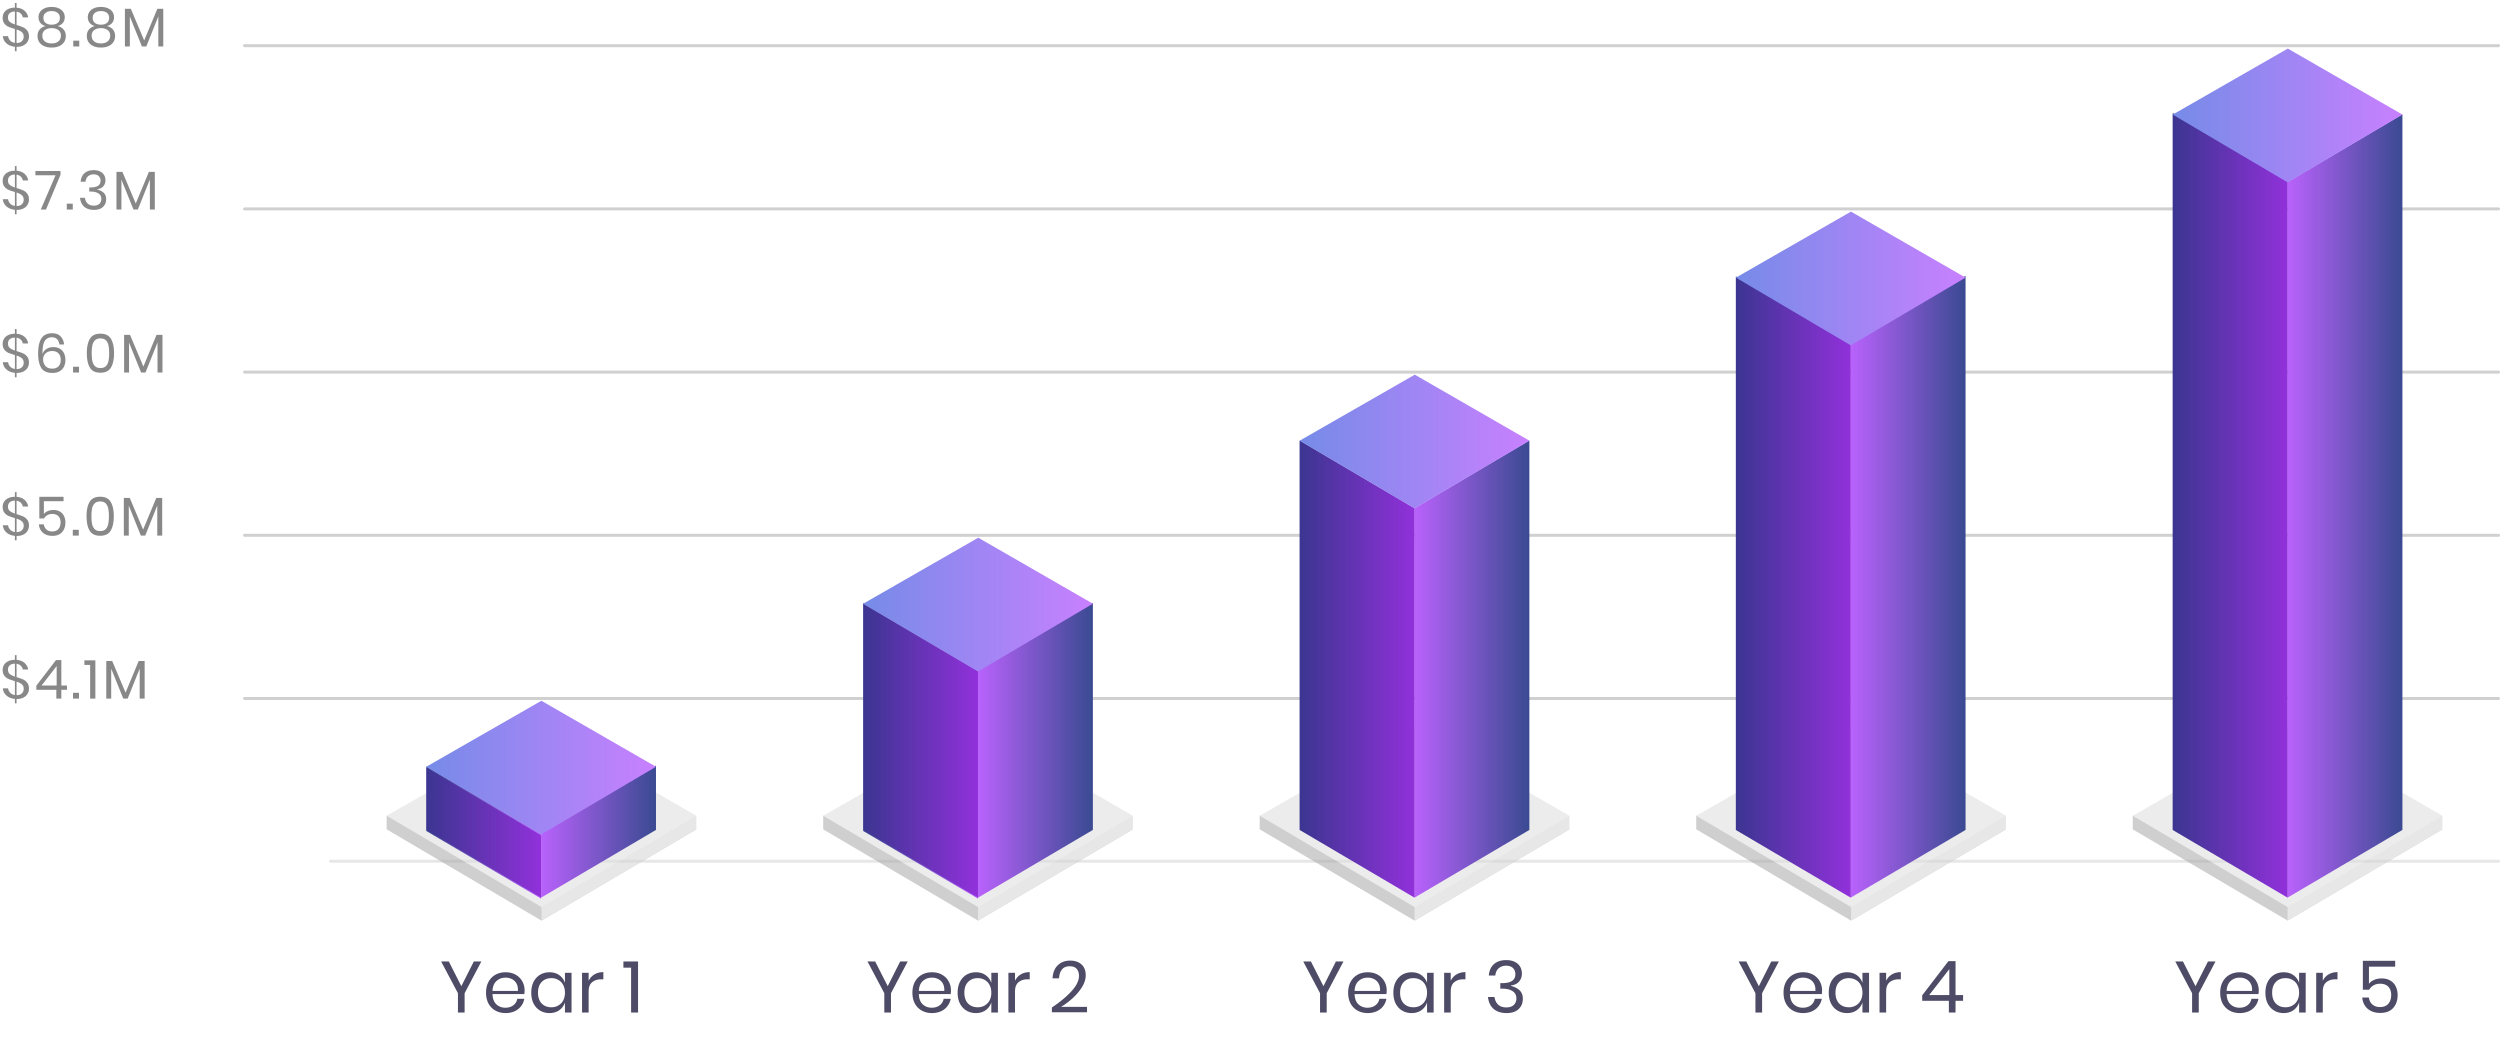 <svg xmlns="http://www.w3.org/2000/svg" width="720" height="300" fill="none"><path stroke="#D0D0D0" stroke-linecap="round" stroke-width=".87" d="M70.435 13.164h649.13m-649.13 47h649.13m-649.13 47h649.13m-649.13 47h649.13m-649.13 47h649.13"/><path stroke="#E7E7E7" stroke-linecap="round" stroke-width=".87" d="M95.218 248.033h624.347"/><path fill="#888" d="M4.774 7.198c.814.25 1.445.475 1.894.674.449.198.84.51 1.174.939.334.417.5.986.5 1.706 0 .522-.13 1.007-.39 1.455-.251.45-.642.814-1.175 1.096-.532.282-1.184.423-1.956.423h-.047v1.252h-.485v-1.284c-.992-.094-1.8-.417-2.426-.97a3.077 3.077 0 0 1-1.05-2.082h1.52c.04.438.229.85.563 1.237.344.375.808.61 1.393.704V8.341c-.804-.24-1.43-.454-1.879-.642a3.136 3.136 0 0 1-1.158-.923C.93 6.358.767 5.8.767 5.1c0-.574.146-1.08.438-1.518.292-.438.705-.778 1.237-1.018.532-.24 1.148-.36 1.847-.36V.86h.485v1.362c.97.073 1.743.37 2.316.892.574.522.913 1.153 1.018 1.894H6.574a2.043 2.043 0 0 0-.564-1.064c-.302-.313-.714-.511-1.236-.595v3.85ZM2.3 5.038c0 .533.167.945.5 1.237.345.292.84.548 1.488.767V3.317c-.606 0-1.09.151-1.456.454-.355.292-.532.714-.532 1.267Zm2.49 7.342c.647 0 1.147-.172 1.502-.516.355-.345.532-.783.532-1.315 0-.553-.177-.98-.532-1.283-.355-.303-.86-.559-1.518-.767v3.881h.016Zm6.3-7.434c0-.543.147-1.039.44-1.487.291-.45.724-.804 1.298-1.065.574-.26 1.258-.391 2.05-.391.794 0 1.472.13 2.035.391.574.261 1.008.616 1.3 1.065.292.448.438.944.438 1.487 0 .615-.167 1.147-.501 1.596-.334.449-.84.767-1.518.955.73.198 1.299.542 1.706 1.033.407.49.61 1.096.61 1.816 0 1.043-.37 1.862-1.111 2.457-.74.595-1.727.892-2.958.892-1.232 0-2.218-.297-2.958-.892-.741-.595-1.112-1.414-1.112-2.457 0-.72.198-1.326.595-1.816.407-.49.976-.835 1.706-1.033-.678-.188-1.184-.506-1.518-.955-.334-.449-.501-.98-.501-1.596Zm1.41.203c0 .626.213 1.111.641 1.456.428.334 1.007.5 1.738.5.73 0 1.304-.166 1.722-.5.427-.345.641-.83.641-1.456s-.214-1.106-.642-1.44c-.427-.344-1.001-.516-1.721-.516-.72 0-1.3.172-1.738.516-.428.334-.641.814-.641 1.44Zm-.298 5.118c0 .71.24 1.263.72 1.66.48.386 1.132.579 1.957.579.814 0 1.46-.199 1.94-.595.48-.397.72-.945.72-1.644 0-.71-.25-1.247-.75-1.612-.502-.365-1.138-.548-1.91-.548-.783 0-1.425.183-1.925.548-.501.365-.752.903-.752 1.612Zm10.621 1.44v1.675h-1.722v-1.675h1.722Zm2.465-6.761c0-.543.146-1.039.438-1.487.292-.45.725-.804 1.299-1.065.574-.26 1.257-.391 2.05-.391.793 0 1.472.13 2.035.391.574.261 1.007.616 1.3 1.065.292.448.438.944.438 1.487 0 .615-.167 1.147-.501 1.596-.334.449-.84.767-1.519.955.73.198 1.3.542 1.707 1.033.407.49.61 1.096.61 1.816 0 1.043-.37 1.862-1.111 2.457-.741.595-1.727.892-2.959.892-1.23 0-2.217-.297-2.958-.892-.74-.595-1.111-1.414-1.111-2.457 0-.72.198-1.326.595-1.816.407-.49.975-.835 1.706-1.033-.679-.188-1.185-.506-1.519-.955-.334-.449-.5-.98-.5-1.596Zm1.408.203c0 .626.214 1.111.642 1.456.428.334 1.007.5 1.737.5.73 0 1.305-.166 1.722-.5.428-.345.642-.83.642-1.456s-.214-1.106-.642-1.44c-.428-.344-1.002-.516-1.722-.516s-1.299.172-1.737.516c-.428.334-.642.814-.642 1.44Zm-.297 5.118c0 .71.24 1.263.72 1.66.48.386 1.132.579 1.956.579.814 0 1.461-.199 1.941-.595.48-.397.72-.945.72-1.644 0-.71-.25-1.247-.751-1.612-.5-.365-1.137-.548-1.91-.548-.782 0-1.424.183-1.925.548-.5.365-.751.903-.751 1.612Zm20.623-7.732v10.847h-1.425V4.725l-3.459 8.656H40.87l-3.475-8.624v8.624h-1.424V2.534h1.706l3.85 9.11 3.788-9.11h1.707ZM4.774 54.155c.814.25 1.445.475 1.894.673.449.198.84.511 1.174.94.334.416.5.985.5 1.705 0 .522-.13 1.007-.39 1.456-.251.449-.642.814-1.175 1.096-.532.281-1.184.422-1.956.422h-.047V61.7h-.485v-1.283c-.992-.094-1.8-.418-2.426-.97a3.077 3.077 0 0 1-1.05-2.082h1.52c.04.438.229.85.563 1.236.344.376.808.61 1.393.704v-4.006c-.804-.24-1.43-.454-1.879-.642a3.136 3.136 0 0 1-1.158-.924c-.323-.417-.485-.975-.485-1.674 0-.574.146-1.08.438-1.519.292-.438.705-.777 1.237-1.017.532-.24 1.148-.36 1.847-.36v-1.346h.485v1.362c.97.073 1.743.37 2.316.892.574.522.913 1.153 1.018 1.894H6.574A2.042 2.042 0 0 0 6.01 50.9c-.302-.313-.714-.511-1.236-.595v3.851ZM2.3 51.995c0 .532.167.944.5 1.236.345.293.84.548 1.488.767v-3.725c-.606 0-1.09.151-1.456.454-.355.292-.532.715-.532 1.268Zm2.489 7.34c.647 0 1.147-.171 1.502-.516.355-.344.532-.782.532-1.315 0-.552-.177-.98-.532-1.283-.355-.303-.86-.558-1.518-.767v3.882h.016Zm12.64-9-4.18 10.003h-1.502l4.242-9.861h-5.791V49.24h7.231v1.096Zm3.528 8.328v1.675h-1.721v-1.675h1.721Zm6.034-9.658c.709 0 1.32.126 1.83.376.512.25.898.595 1.159 1.033.26.438.391.934.391 1.487 0 .689-.203 1.268-.61 1.737-.397.47-.981.752-1.753.846v.094c.803.208 1.43.532 1.878.97.46.438.689 1.044.689 1.816 0 .908-.303 1.648-.908 2.222-.605.574-1.476.861-2.614.861-1.137 0-2.06-.292-2.77-.876-.7-.595-1.112-1.461-1.237-2.599h1.409c.094.689.355 1.237.782 1.644.439.407 1.028.61 1.77.61.698 0 1.236-.177 1.611-.532.376-.365.564-.835.564-1.409 0-.688-.271-1.21-.814-1.565-.532-.365-1.294-.548-2.285-.548h-.376v-1.19h.376c1.92 0 2.88-.641 2.88-1.924 0-.564-.178-1.013-.532-1.346-.355-.334-.846-.501-1.472-.501s-1.153.182-1.58.547c-.428.355-.679.882-.752 1.581h-1.393c.073-1.043.433-1.857 1.08-2.441.657-.595 1.55-.893 2.676-.893Zm17.6.486v10.847h-1.425v-8.656l-3.46 8.656H38.44l-3.475-8.625v8.625h-1.424V49.49h1.706l3.85 9.11 3.788-9.11h1.706Zm-39.817 51.62c.814.251 1.445.475 1.894.673.449.199.84.512 1.174.94.334.417.5.986.5 1.706 0 .521-.13 1.007-.39 1.455-.251.449-.642.814-1.175 1.096-.532.282-1.184.423-1.956.423h-.047v1.252h-.485v-1.284c-.992-.094-1.8-.417-2.426-.97a3.08 3.08 0 0 1-1.05-2.082h1.52c.04.438.229.851.563 1.237.344.375.808.61 1.393.704v-4.007c-.804-.24-1.43-.454-1.879-.642a3.136 3.136 0 0 1-1.158-.923c-.323-.418-.485-.976-.485-1.675 0-.574.146-1.08.438-1.518.292-.438.705-.778 1.237-1.018.532-.24 1.148-.36 1.847-.36v-1.346h.485v1.362c.97.073 1.743.37 2.316.892.574.522.913 1.153 1.018 1.894H6.574a2.043 2.043 0 0 0-.564-1.064c-.302-.313-.714-.511-1.236-.595v3.85ZM2.3 98.951c0 .533.167.945.5 1.237.345.292.84.548 1.488.767V97.23c-.606 0-1.09.151-1.456.454-.355.292-.532.714-.532 1.267Zm2.489 7.341c.647 0 1.147-.172 1.502-.516.355-.345.532-.783.532-1.315 0-.553-.177-.981-.532-1.284-.355-.302-.86-.558-1.518-.766v3.881h.016Zm12.311-7.09c-.083-.658-.307-1.164-.673-1.518-.355-.366-.85-.548-1.487-.548-.887 0-1.56.344-2.019 1.033-.449.689-.673 1.779-.673 3.271l.016.579c.156-.626.516-1.122 1.08-1.487.563-.375 1.226-.563 1.988-.563 1.095 0 1.951.328 2.567.986.626.657.939 1.576.939 2.755a4.28 4.28 0 0 1-.407 1.878 3.133 3.133 0 0 1-1.252 1.33c-.553.324-1.242.486-2.066.486-1.576 0-2.661-.496-3.256-1.487-.585-.992-.877-2.338-.877-4.039 0-1.961.313-3.433.94-4.413.636-.992 1.669-1.487 3.099-1.487 1.053 0 1.862.297 2.426.892.574.594.913 1.372 1.017 2.332H17.1Zm-4.68 4.273c0 .762.22 1.403.658 1.925.448.511 1.116.767 2.003.767.73 0 1.315-.214 1.753-.642.438-.438.658-1.048.658-1.831 0-.845-.22-1.487-.658-1.925-.438-.449-1.043-.673-1.815-.673-.439 0-.856.088-1.253.266-.396.177-.72.449-.97.814-.25.355-.376.788-.376 1.299Zm10.34 2.144v1.675h-1.72v-1.675h1.72Zm3.123.235c-.585-.991-.877-2.374-.877-4.148 0-1.763.292-3.136.877-4.116.584-.992 1.596-1.487 3.036-1.487s2.452.495 3.037 1.487c.595.991.892 2.363.892 4.116 0 1.774-.297 3.157-.892 4.148-.585.991-1.597 1.487-3.037 1.487s-2.452-.496-3.036-1.487Zm5.353-1.863c.136-.615.203-1.377.203-2.285 0-.897-.068-1.649-.203-2.254-.125-.605-.37-1.085-.736-1.44-.365-.365-.892-.547-1.58-.547-.679 0-1.2.182-1.566.547-.365.355-.616.835-.751 1.44-.125.605-.188 1.357-.188 2.254 0 .908.063 1.67.188 2.285.136.606.386 1.091.751 1.456s.887.548 1.565.548c.689 0 1.216-.183 1.581-.548.365-.365.61-.85.736-1.456Zm15.555-7.544v10.847h-1.424v-8.656l-3.46 8.656H40.64l-3.475-8.624v8.624h-1.424V96.447h1.706l3.85 9.11 3.788-9.11h1.706ZM4.774 148.068c.814.25 1.445.475 1.894.673.449.198.84.511 1.174.939.334.417.5.986.5 1.706 0 .522-.13 1.007-.39 1.456-.251.448-.642.814-1.175 1.095-.532.282-1.184.423-1.956.423h-.047v1.252h-.485v-1.283c-.992-.094-1.8-.418-2.426-.971a3.075 3.075 0 0 1-1.05-2.081h1.52c.04.438.229.85.563 1.236.344.376.808.611 1.393.704v-4.007c-.804-.24-1.43-.453-1.879-.641a3.14 3.14 0 0 1-1.158-.924c-.323-.417-.485-.975-.485-1.675 0-.573.146-1.08.438-1.518.292-.438.705-.777 1.237-1.017.532-.24 1.148-.36 1.847-.36v-1.346h.485v1.361c.97.074 1.743.371 2.316.893a3.073 3.073 0 0 1 1.018 1.894H6.574a2.043 2.043 0 0 0-.564-1.065c-.302-.313-.714-.511-1.236-.595v3.851Zm-2.473-2.16c0 .532.167.944.5 1.236.345.293.84.548 1.488.767v-3.725c-.606 0-1.09.151-1.456.454-.355.292-.532.715-.532 1.268Zm2.489 7.341c.647 0 1.147-.172 1.502-.517.355-.344.532-.782.532-1.315 0-.553-.177-.98-.532-1.283-.355-.303-.86-.558-1.518-.767v3.882h.016Zm13.517-8.906H12.64v3.694c.26-.355.636-.637 1.126-.846a4.088 4.088 0 0 1 1.613-.313c.782 0 1.43.167 1.94.501.522.324.903.757 1.143 1.299a4.14 4.14 0 0 1 .376 1.785c0 1.137-.319 2.066-.955 2.786-.637.72-1.57 1.08-2.802 1.08-1.106 0-2.009-.298-2.708-.892-.699-.606-1.09-1.414-1.174-2.427h1.41c.114.647.38 1.154.797 1.519.428.355.966.532 1.613.532.803 0 1.408-.24 1.815-.72.407-.48.61-1.111.61-1.894 0-.762-.208-1.357-.625-1.784-.418-.428-1.007-.642-1.77-.642-.542 0-1.017.12-1.423.36a2.285 2.285 0 0 0-.924.939h-1.377v-6.245h6.98v1.268Zm4.379 8.233v1.674h-1.722v-1.674h1.722Zm3.121.234c-.584-.991-.876-2.373-.876-4.147 0-1.764.292-3.136.876-4.117.585-.991 1.597-1.487 3.037-1.487s2.452.496 3.036 1.487c.595.991.893 2.364.893 4.117 0 1.774-.298 3.156-.893 4.147-.584.992-1.596 1.487-3.036 1.487s-2.452-.495-3.037-1.487Zm5.353-1.862c.136-.616.204-1.378.204-2.285 0-.898-.068-1.649-.204-2.254-.125-.605-.37-1.085-.735-1.44-.365-.365-.892-.548-1.581-.548-.678 0-1.2.183-1.565.548-.366.355-.616.835-.752 1.44-.125.605-.187 1.356-.187 2.254 0 .907.062 1.669.187 2.285.136.605.386 1.09.752 1.456.365.365.887.547 1.565.547.689 0 1.216-.182 1.58-.547.366-.366.611-.851.736-1.456Zm15.556-7.544v10.846H45.29v-8.655l-3.459 8.655h-1.267l-3.475-8.624v8.624h-1.425v-10.846h1.706l3.85 9.109 3.789-9.109h1.706Zm-41.942 51.62c.814.251 1.445.475 1.894.673.449.199.84.512 1.174.94.334.417.5.986.5 1.706 0 .521-.13 1.007-.39 1.455-.251.449-.642.814-1.175 1.096-.532.282-1.184.423-1.956.423h-.047v1.252h-.485v-1.284c-.992-.094-1.8-.417-2.426-.97a3.08 3.08 0 0 1-1.05-2.082h1.52c.04.438.229.851.563 1.237.344.375.808.61 1.393.704v-4.007c-.804-.24-1.43-.454-1.879-.642a3.136 3.136 0 0 1-1.158-.923c-.323-.418-.485-.976-.485-1.675 0-.574.146-1.08.438-1.518.292-.439.705-.778 1.237-1.018.532-.24 1.148-.36 1.847-.36v-1.346h.485v1.362c.97.073 1.743.37 2.316.892.574.522.913 1.153 1.018 1.894H6.574a2.044 2.044 0 0 0-.564-1.064c-.302-.313-.714-.512-1.236-.595v3.85Zm-2.473-2.16c0 .533.167.945.5 1.237.345.292.84.548 1.488.767v-3.725c-.606 0-1.09.151-1.456.454-.355.292-.532.714-.532 1.267Zm2.489 7.341c.647 0 1.147-.172 1.502-.516.355-.345.532-.783.532-1.315 0-.553-.177-.981-.532-1.284-.355-.302-.86-.558-1.518-.766v3.881h.016Zm5.675-1.534v-1.189l5.666-7.388h1.534v7.341h1.628v1.236h-1.628v2.536h-1.44v-2.536h-5.76Zm5.854-6.84-4.352 5.604h4.352v-5.604Zm6.428 7.701v1.675h-1.722v-1.675h1.722Zm1.556-8.029v-1.331h3.162v11.035h-1.503v-9.704h-1.659Zm17.353-1.143v10.847h-1.424v-8.656l-3.46 8.656h-1.267l-3.475-8.624v8.624h-1.424V190.36h1.706l3.85 9.11 3.788-9.11h1.706Z"/><g opacity=".55"><path fill="#A8A8A8" d="m156.051 213.216-36.426 20.89-8.267.829v3.916l44.594 26.29 44.602-26.29-44.503-25.635Z"/><path fill="#D3D3D3" d="M200.554 238.851v-3.916l-41.955 9.681-2.647 16.608v3.917l44.602-26.29Z"/><path fill="#DDD" d="m156.051 209.299-44.693 25.636 44.594 26.289 44.602-26.289-44.503-25.636Z"/></g><path fill="url(#a)" d="M155.851 239.965v18.546l33.069-19.495v-18.553l-33.069 19.502Z"/><path fill="url(#b)" d="M155.85 240.205v18.615l-33.077-19.495v-18.616l33.077 19.496Z"/><path fill="url(#c)" d="M155.85 240.612v17.899l-33.077-19.495V221.11l33.077 19.502Z" opacity=".5" style="mix-blend-mode:multiply"/><path fill="url(#d)" d="m155.915 201.816-33.142 19.007 33.077 19.502 33.07-19.502-33.005-19.007Z"/><path fill="#4E4B66" d="m138.628 276.906-4.82 9.141v5.572h-1.92v-5.572l-4.842-9.141h2.212l3.61 7.116 3.59-7.116h2.17Zm12.455 8.348c0 .403-.028.751-.084 1.043h-9.161c.041 1.308.41 2.289 1.106 2.943.709.654 1.572.981 2.587.981.919 0 1.684-.23 2.296-.689a2.916 2.916 0 0 0 1.148-1.878h2.024a4.747 4.747 0 0 1-.939 2.128c-.473.627-1.092 1.113-1.857 1.461-.765.348-1.628.522-2.588.522-1.099 0-2.073-.236-2.922-.71a5.1 5.1 0 0 1-2.003-2.024c-.473-.89-.71-1.934-.71-3.13 0-1.197.237-2.24.71-3.131.487-.89 1.155-1.572 2.003-2.045.849-.473 1.823-.71 2.922-.71 1.113 0 2.08.237 2.901.71.835.473 1.468 1.106 1.899 1.899.445.793.668 1.67.668 2.63Zm-1.92.125c.041-.849-.098-1.558-.418-2.129a3.053 3.053 0 0 0-1.314-1.273 4.009 4.009 0 0 0-1.816-.417c-1.044 0-1.92.327-2.63.981-.709.64-1.092 1.586-1.147 2.838h7.325Zm9.099-5.364c1.113 0 2.053.279 2.818.835a4.339 4.339 0 0 1 1.628 2.233v-2.921h1.899v11.457h-1.899v-2.922a4.335 4.335 0 0 1-1.628 2.233c-.765.557-1.705.835-2.818.835-1.015 0-1.92-.236-2.713-.71-.793-.473-1.419-1.147-1.878-2.024-.445-.89-.668-1.934-.668-3.13 0-1.197.223-2.24.668-3.131.459-.89 1.085-1.572 1.878-2.045.793-.473 1.698-.71 2.713-.71Zm.543 1.691c-1.169 0-2.108.376-2.817 1.127-.696.737-1.044 1.76-1.044 3.068s.348 2.337 1.044 3.088c.709.738 1.648 1.106 2.817 1.106.751 0 1.419-.173 2.003-.521a3.627 3.627 0 0 0 1.399-1.461c.334-.64.501-1.378.501-2.212 0-.835-.167-1.572-.501-2.212a3.459 3.459 0 0 0-1.399-1.461c-.584-.348-1.252-.522-2.003-.522Zm10.723.772a4.153 4.153 0 0 1 1.649-1.836c.724-.446 1.586-.668 2.588-.668v2.066h-.584c-1.072 0-1.948.278-2.63.835-.682.542-1.023 1.447-1.023 2.713v6.031h-1.899v-11.457h1.899v2.316Zm10.015-3.798v-1.774h4.215v14.713h-2.003V278.68h-2.212Z"/><g opacity=".55"><path fill="#A8A8A8" d="m281.769 213.216-36.427 20.89-8.266.829v3.916l44.594 26.29 44.602-26.29-44.503-25.635Z"/><path fill="#D3D3D3" d="M326.272 238.851v-3.916l-41.956 9.68-2.646 16.609v3.917l44.602-26.29Z"/><path fill="#DDD" d="m281.769 209.299-44.693 25.636 44.594 26.289 44.602-26.289-44.503-25.636Z"/></g><path fill="url(#e)" d="M281.676 193.12v65.391l33.07-19.495v-65.398l-33.07 19.502Z"/><path fill="url(#f)" d="M281.676 193.36v65.46l-33.077-19.495v-65.461l33.077 19.496Z"/><path fill="url(#g)" d="M281.676 193.057v65.454l-33.077-19.495v-65.461l33.077 19.502Z" opacity=".5" style="mix-blend-mode:multiply"/><path fill="url(#h)" d="m281.74 154.859-33.141 19.008 33.077 19.502 33.069-19.502-33.005-19.008Z"/><path fill="#4E4B66" d="m261.422 276.906-4.821 9.141v5.572h-1.92v-5.572l-4.842-9.141h2.212l3.611 7.116 3.589-7.116h2.171Zm12.454 8.348c0 .403-.028.751-.084 1.043h-9.161c.041 1.308.41 2.289 1.106 2.943.709.654 1.572.981 2.588.981.918 0 1.683-.23 2.295-.689a2.916 2.916 0 0 0 1.148-1.878h2.024a4.747 4.747 0 0 1-.939 2.128 4.737 4.737 0 0 1-1.857 1.461c-.765.348-1.628.522-2.588.522-1.099 0-2.073-.237-2.922-.71a5.1 5.1 0 0 1-2.003-2.024c-.473-.89-.71-1.934-.71-3.13 0-1.197.237-2.24.71-3.131.487-.89 1.155-1.572 2.003-2.045.849-.473 1.823-.71 2.922-.71 1.113 0 2.08.237 2.901.71.835.473 1.468 1.106 1.899 1.899.445.793.668 1.67.668 2.63Zm-1.92.125c.042-.849-.097-1.558-.417-2.129a3.056 3.056 0 0 0-1.315-1.273 4.009 4.009 0 0 0-1.816-.417c-1.043 0-1.92.327-2.629.981-.71.64-1.093 1.586-1.148 2.838h7.325Zm9.1-5.364c1.113 0 2.052.279 2.817.835a4.334 4.334 0 0 1 1.628 2.233v-2.921h1.899v11.457h-1.899v-2.922a4.33 4.33 0 0 1-1.628 2.233c-.765.557-1.704.835-2.817.835-1.016 0-1.92-.237-2.713-.71-.794-.473-1.42-1.147-1.879-2.024-.445-.89-.668-1.934-.668-3.13 0-1.197.223-2.24.668-3.131.459-.89 1.085-1.572 1.879-2.045.793-.473 1.697-.71 2.713-.71Zm.542 1.691c-1.169 0-2.108.376-2.817 1.127-.696.737-1.044 1.76-1.044 3.068 0 1.307.348 2.337 1.044 3.088.709.738 1.648 1.106 2.817 1.106.751 0 1.419-.173 2.004-.521a3.63 3.63 0 0 0 1.398-1.461c.334-.64.501-1.378.501-2.212 0-.835-.167-1.573-.501-2.213a3.46 3.46 0 0 0-1.398-1.46c-.585-.348-1.253-.522-2.004-.522Zm10.724.772a4.145 4.145 0 0 1 1.648-1.836c.724-.446 1.586-.668 2.588-.668v2.066h-.584c-1.072 0-1.948.278-2.63.835-.682.542-1.022 1.447-1.022 2.713v6.031h-1.9v-11.457h1.9v2.316Zm10.619 7.68c2.365-1.586 4.258-3.158 5.677-4.716 1.419-1.573 2.128-3.034 2.128-4.383 0-.835-.215-1.503-.647-2.004-.417-.514-1.099-.772-2.045-.772-.974 0-1.711.313-2.212.939-.501.613-.779 1.461-.835 2.546h-1.878c.097-1.641.605-2.9 1.523-3.777.919-.89 2.101-1.336 3.548-1.336 1.378 0 2.47.369 3.277 1.107.807.737 1.21 1.78 1.21 3.13 0 1.113-.361 2.247-1.085 3.402-.71 1.141-1.607 2.205-2.692 3.193a20.85 20.85 0 0 1-3.318 2.483h7.471v1.565h-10.122v-1.377Z"/><g opacity=".55"><path fill="#A8A8A8" d="m407.486 213.216-36.427 20.89-8.266.829v3.916l44.594 26.29 44.602-26.29-44.503-25.635Z"/><path fill="#D3D3D3" d="M451.988 238.851v-3.916l-41.955 9.68-2.646 16.609v3.917l44.601-26.29Z"/><path fill="#DDD" d="m407.486 209.299-44.693 25.636 44.594 26.289 44.602-26.289-44.503-25.636Z"/></g><path fill="url(#i)" d="M407.39 146.352v112.159l33.069-19.495V126.85l-33.069 19.502Z"/><path fill="url(#j)" d="M407.389 146.41v112.101l-33.077-19.495V126.908l33.077 19.502Z"/><path fill="url(#k)" d="M407.389 146.365v112.146l-33.077-19.495V126.862l33.077 19.503Z" opacity=".5" style="mix-blend-mode:multiply"/><path fill="url(#l)" d="m407.454 107.903-33.142 19.007 33.077 19.502 33.07-19.502-33.005-19.007Z"/><path fill="#4E4B66" d="m386.914 276.906-4.821 9.141v5.572h-1.92v-5.572l-4.841-9.141h2.212l3.61 7.116 3.59-7.116h2.17Zm12.455 8.348c0 .403-.028.751-.084 1.043h-9.162c.042 1.308.411 2.289 1.106 2.943.71.654 1.573.981 2.588.981.919 0 1.684-.23 2.296-.689a2.916 2.916 0 0 0 1.148-1.878h2.024a4.747 4.747 0 0 1-.939 2.128 4.737 4.737 0 0 1-1.857 1.461c-.766.348-1.628.522-2.588.522-1.099 0-2.073-.237-2.922-.71a5.086 5.086 0 0 1-2.003-2.024c-.474-.89-.71-1.934-.71-3.13 0-1.197.236-2.24.71-3.131.486-.89 1.154-1.572 2.003-2.045.849-.473 1.823-.71 2.922-.71 1.113 0 2.08.237 2.901.71.834.473 1.467 1.106 1.899 1.899.445.793.668 1.67.668 2.63Zm-1.92.125c.041-.849-.098-1.558-.418-2.129a3.05 3.05 0 0 0-1.315-1.273 4.001 4.001 0 0 0-1.815-.417c-1.044 0-1.92.327-2.63.981-.709.64-1.092 1.586-1.148 2.838h7.326Zm9.099-5.364c1.113 0 2.052.279 2.818.835a4.332 4.332 0 0 1 1.627 2.233v-2.921h1.9v11.457h-1.9v-2.922a4.328 4.328 0 0 1-1.627 2.233c-.766.557-1.705.835-2.818.835-1.015 0-1.92-.237-2.713-.71-.793-.473-1.419-1.147-1.878-2.024-.445-.89-.668-1.934-.668-3.13 0-1.197.223-2.24.668-3.131.459-.89 1.085-1.572 1.878-2.045.793-.473 1.698-.71 2.713-.71Zm.543 1.691c-1.169 0-2.108.376-2.818 1.127-.695.737-1.043 1.76-1.043 3.068 0 1.307.348 2.337 1.043 3.088.71.738 1.649 1.106 2.818 1.106.751 0 1.419-.173 2.003-.521a3.627 3.627 0 0 0 1.399-1.461c.333-.64.5-1.378.5-2.212 0-.835-.167-1.573-.5-2.213a3.457 3.457 0 0 0-1.399-1.46c-.584-.348-1.252-.522-2.003-.522Zm10.723.772a4.147 4.147 0 0 1 1.649-1.836c.723-.446 1.586-.668 2.588-.668v2.066h-.585c-1.071 0-1.948.278-2.629.835-.682.542-1.023 1.447-1.023 2.713v6.031h-1.899v-11.457h1.899v2.316Zm15.983-5.969c.946 0 1.76.167 2.442.501.682.334 1.197.793 1.544 1.378.348.584.522 1.245.522 1.982 0 .918-.271 1.691-.814 2.317-.529.626-1.308 1.001-2.337 1.127v.125c1.071.278 1.906.709 2.504 1.294.612.584.918 1.391.918 2.421 0 1.21-.403 2.198-1.21 2.963-.807.765-1.969 1.148-3.485 1.148-1.517 0-2.748-.39-3.694-1.169-.932-.793-1.482-1.948-1.649-3.464h1.878c.126.918.473 1.649 1.044 2.191.584.543 1.37.814 2.358.814.932 0 1.649-.236 2.15-.709.501-.487.751-1.113.751-1.879 0-.918-.362-1.614-1.085-2.087-.71-.487-1.725-.73-3.047-.73h-.501v-1.586h.501c2.56 0 3.84-.856 3.84-2.567 0-.751-.237-1.35-.71-1.795-.473-.445-1.127-.668-1.961-.668-.835 0-1.538.244-2.108.731-.571.473-.905 1.175-1.002 2.108h-1.857c.097-1.392.577-2.477 1.44-3.256.876-.793 2.066-1.19 3.568-1.19Z"/><g opacity=".55"><path fill="#A8A8A8" d="m533.204 213.216-36.427 20.89-8.266.829v3.916l44.594 26.29 44.602-26.29-44.503-25.635Z"/><path fill="#D3D3D3" d="M577.707 238.851v-3.916l-41.955 9.681-2.647 16.608v3.917l44.602-26.29Z"/><path fill="#DDD" d="m533.204 209.299-44.693 25.636 44.594 26.289 44.602-26.289-44.503-25.636Z"/></g><path fill="url(#m)" d="M533.013 98.933V258.51l33.069-19.495V79.431l-33.069 19.502Z"/><path fill="url(#n)" d="M533.012 99.107v159.404l-33.076-19.495V79.606l33.076 19.501Z"/><path fill="url(#o)" d="M533.012 99.296v159.215l-33.076-19.495V79.794l33.076 19.502Z" opacity=".5" style="mix-blend-mode:multiply"/><path fill="url(#p)" d="m533.077 60.946-33.141 19.008 33.076 19.502 33.07-19.502-33.005-19.008Z"/><path fill="#4E4B66" d="m512.306 276.906-4.821 9.141v5.572h-1.92v-5.572l-4.842-9.141h2.212l3.611 7.116 3.589-7.116h2.171Zm12.454 8.348c0 .403-.028.751-.083 1.043h-9.162c.042 1.308.41 2.289 1.106 2.943.71.654 1.572.981 2.588.981.918 0 1.683-.23 2.296-.689a2.915 2.915 0 0 0 1.147-1.878h2.025a4.747 4.747 0 0 1-.939 2.128c-.473.626-1.093 1.113-1.858 1.461-.765.348-1.628.522-2.588.522-1.099 0-2.073-.237-2.921-.71a5.095 5.095 0 0 1-2.004-2.024c-.473-.89-.709-1.934-.709-3.13 0-1.197.236-2.24.709-3.131.487-.89 1.155-1.572 2.004-2.045.848-.473 1.822-.71 2.921-.71 1.113 0 2.08.237 2.901.71.835.473 1.468 1.106 1.899 1.899.446.793.668 1.67.668 2.63Zm-1.92.125c.042-.849-.097-1.558-.417-2.129a3.05 3.05 0 0 0-1.315-1.273 4.005 4.005 0 0 0-1.816-.417c-1.043 0-1.92.327-2.629.981-.71.64-1.092 1.586-1.148 2.838h7.325Zm9.1-5.364c1.113 0 2.052.279 2.817.835a4.334 4.334 0 0 1 1.628 2.233v-2.921h1.899v11.457h-1.899v-2.922a4.33 4.33 0 0 1-1.628 2.233c-.765.557-1.704.835-2.817.835-1.016 0-1.92-.237-2.713-.71-.793-.473-1.419-1.147-1.878-2.024-.446-.89-.668-1.934-.668-3.13 0-1.197.222-2.24.668-3.131.459-.89 1.085-1.572 1.878-2.045.793-.473 1.697-.71 2.713-.71Zm.542 1.691c-1.168 0-2.107.376-2.817 1.127-.696.737-1.043 1.76-1.043 3.068 0 1.307.347 2.337 1.043 3.088.71.738 1.649 1.106 2.817 1.106.752 0 1.42-.173 2.004-.521a3.63 3.63 0 0 0 1.398-1.461c.334-.64.501-1.378.501-2.212 0-.835-.167-1.573-.501-2.213a3.46 3.46 0 0 0-1.398-1.46c-.584-.348-1.252-.522-2.004-.522Zm10.724.772a4.141 4.141 0 0 1 1.649-1.836c.723-.446 1.586-.668 2.587-.668v2.066h-.584c-1.071 0-1.948.278-2.63.835-.681.542-1.022 1.447-1.022 2.713v6.031h-1.899v-11.457h1.899v2.316Zm10.39 5.76v-1.586l7.555-9.85h2.045v9.787h2.17v1.649h-2.17v3.381h-1.92v-3.381h-7.68Zm7.805-9.12-5.802 7.471h5.802v-7.471Z"/><g opacity=".55"><path fill="#A8A8A8" d="m658.921 213.216-36.426 20.89-8.266.829v3.916l44.594 26.29 44.601-26.29-44.503-25.635Z"/><path fill="#D3D3D3" d="M703.425 238.851v-3.916l-41.955 9.681-2.647 16.608v3.917l44.602-26.29Z"/><path fill="#DDD" d="m658.921 209.299-44.692 25.636 44.594 26.289 44.601-26.289-44.503-25.636Z"/></g><path fill="url(#q)" d="M658.825 52.408v206.103l33.07-19.495V32.906l-33.07 19.502Z"/><path fill="url(#r)" d="M658.825 52.019V258.51l-33.077-19.495v-206.5l33.077 19.503Z"/><path fill="url(#s)" d="M658.825 52.42v206.091l-33.077-19.495V32.918l33.077 19.502Z" opacity=".5" style="mix-blend-mode:multiply"/><path fill="url(#t)" d="m658.89 13.99-33.142 19.007L658.825 52.5l33.07-19.502L658.89 13.99Z"/><path fill="#4E4B66" d="m638.064 276.906-4.82 9.141v5.572h-1.92v-5.572l-4.842-9.141h2.212l3.61 7.116 3.59-7.116h2.17Zm12.455 8.348c0 .403-.028.751-.084 1.043h-9.161c.041 1.308.41 2.289 1.106 2.943.709.654 1.572.981 2.587.981.919 0 1.684-.23 2.296-.689a2.916 2.916 0 0 0 1.148-1.878h2.024a4.747 4.747 0 0 1-.939 2.128c-.473.627-1.092 1.113-1.857 1.461-.765.348-1.628.522-2.588.522-1.099 0-2.073-.236-2.922-.71a5.1 5.1 0 0 1-2.003-2.024c-.473-.89-.71-1.934-.71-3.13 0-1.197.237-2.24.71-3.131.487-.89 1.155-1.572 2.003-2.045.849-.473 1.823-.71 2.922-.71 1.113 0 2.08.237 2.901.71.835.473 1.468 1.106 1.899 1.899.445.793.668 1.67.668 2.63Zm-1.92.125c.042-.849-.098-1.558-.418-2.129a3.053 3.053 0 0 0-1.314-1.273 4.009 4.009 0 0 0-1.816-.417c-1.044 0-1.92.327-2.63.981-.709.64-1.092 1.586-1.147 2.838h7.325Zm9.099-5.364c1.113 0 2.053.279 2.818.835a4.334 4.334 0 0 1 1.628 2.233v-2.921h1.899v11.457h-1.899v-2.922a4.33 4.33 0 0 1-1.628 2.233c-.765.557-1.705.835-2.818.835-1.015 0-1.92-.236-2.713-.71-.793-.473-1.419-1.147-1.878-2.024-.445-.89-.668-1.934-.668-3.13 0-1.197.223-2.24.668-3.131.459-.89 1.085-1.572 1.878-2.045.793-.473 1.698-.71 2.713-.71Zm.543 1.691c-1.169 0-2.108.376-2.817 1.127-.696.737-1.044 1.76-1.044 3.068s.348 2.337 1.044 3.088c.709.738 1.648 1.106 2.817 1.106.751 0 1.419-.173 2.003-.521a3.627 3.627 0 0 0 1.399-1.461c.334-.64.501-1.378.501-2.212 0-.835-.167-1.572-.501-2.212a3.459 3.459 0 0 0-1.399-1.461c-.584-.348-1.252-.522-2.003-.522Zm10.723.772a4.153 4.153 0 0 1 1.649-1.836c.724-.446 1.586-.668 2.588-.668v2.066h-.584c-1.072 0-1.948.278-2.63.835-.682.542-1.023 1.447-1.023 2.713v6.031h-1.899v-11.457h1.899v2.316Zm20.846-4.069h-7.555v4.925c.348-.473.849-.849 1.503-1.127a5.436 5.436 0 0 1 2.149-.418c1.044 0 1.907.223 2.588.668a3.827 3.827 0 0 1 1.524 1.732c.334.71.501 1.503.501 2.38 0 1.516-.425 2.754-1.273 3.714-.849.96-2.094 1.44-3.736 1.44-1.475 0-2.678-.396-3.61-1.189-.933-.807-1.454-1.885-1.566-3.235h1.879c.153.863.507 1.537 1.064 2.024.57.473 1.287.71 2.149.71 1.072 0 1.879-.32 2.421-.96.543-.64.814-1.482.814-2.525 0-1.016-.278-1.809-.835-2.379-.556-.571-1.342-.856-2.358-.856-.723 0-1.356.16-1.899.48a3.04 3.04 0 0 0-1.231 1.252h-1.837v-8.327h9.308v1.691Z"/><defs><linearGradient id="a" x1="188.92" x2="155.851" y1="204.871" y2="204.871" gradientUnits="userSpaceOnUse"><stop stop-color="#3A4A92"/><stop offset="1" stop-color="#B962FC"/></linearGradient><linearGradient id="b" x1="122.773" x2="155.85" y1="132.224" y2="132.224" gradientUnits="userSpaceOnUse"><stop stop-color="#3A4A92"/><stop offset="1" stop-color="#B962FC"/></linearGradient><linearGradient id="c" x1="122.773" x2="155.85" y1="204.871" y2="204.871" gradientUnits="userSpaceOnUse"><stop stop-color="#3E2190"/><stop offset="1" stop-color="#6900B9"/></linearGradient><linearGradient id="d" x1="122.773" x2="188.92" y1="221.067" y2="221.067" gradientUnits="userSpaceOnUse"><stop stop-color="#768BE8"/><stop offset="1" stop-color="#C880FF"/></linearGradient><linearGradient id="e" x1="314.746" x2="281.676" y1="204.871" y2="204.871" gradientUnits="userSpaceOnUse"><stop stop-color="#3A4A92"/><stop offset="1" stop-color="#B962FC"/></linearGradient><linearGradient id="f" x1="248.599" x2="281.676" y1="132.224" y2="132.224" gradientUnits="userSpaceOnUse"><stop stop-color="#3A4A92"/><stop offset="1" stop-color="#B962FC"/></linearGradient><linearGradient id="g" x1="248.599" x2="281.676" y1="204.871" y2="204.871" gradientUnits="userSpaceOnUse"><stop stop-color="#3E2190"/><stop offset="1" stop-color="#6900B9"/></linearGradient><linearGradient id="h" x1="248.599" x2="314.745" y1="174.11" y2="174.11" gradientUnits="userSpaceOnUse"><stop stop-color="#768BE8"/><stop offset="1" stop-color="#C880FF"/></linearGradient><linearGradient id="i" x1="440.459" x2="407.39" y1="204.871" y2="204.871" gradientUnits="userSpaceOnUse"><stop stop-color="#3A4A92"/><stop offset="1" stop-color="#B962FC"/></linearGradient><linearGradient id="j" x1="374.313" x2="407.389" y1="132.224" y2="132.224" gradientUnits="userSpaceOnUse"><stop stop-color="#3A4A92"/><stop offset="1" stop-color="#B962FC"/></linearGradient><linearGradient id="k" x1="374.312" x2="407.389" y1="204.871" y2="204.871" gradientUnits="userSpaceOnUse"><stop stop-color="#3E2190"/><stop offset="1" stop-color="#6900B9"/></linearGradient><linearGradient id="l" x1="374.312" x2="440.459" y1="127.154" y2="127.154" gradientUnits="userSpaceOnUse"><stop stop-color="#768BE8"/><stop offset="1" stop-color="#C880FF"/></linearGradient><linearGradient id="m" x1="566.082" x2="533.013" y1="204.871" y2="204.871" gradientUnits="userSpaceOnUse"><stop stop-color="#3A4A92"/><stop offset="1" stop-color="#B962FC"/></linearGradient><linearGradient id="n" x1="499.936" x2="533.013" y1="132.224" y2="132.224" gradientUnits="userSpaceOnUse"><stop stop-color="#3A4A92"/><stop offset="1" stop-color="#B962FC"/></linearGradient><linearGradient id="o" x1="499.936" x2="533.012" y1="204.871" y2="204.871" gradientUnits="userSpaceOnUse"><stop stop-color="#3E2190"/><stop offset="1" stop-color="#6900B9"/></linearGradient><linearGradient id="p" x1="499.936" x2="566.082" y1="80.197" y2="80.197" gradientUnits="userSpaceOnUse"><stop stop-color="#768BE8"/><stop offset="1" stop-color="#C880FF"/></linearGradient><linearGradient id="q" x1="691.895" x2="658.825" y1="204.871" y2="204.871" gradientUnits="userSpaceOnUse"><stop stop-color="#3A4A92"/><stop offset="1" stop-color="#B962FC"/></linearGradient><linearGradient id="r" x1="625.748" x2="658.825" y1="132.224" y2="132.224" gradientUnits="userSpaceOnUse"><stop stop-color="#3A4A92"/><stop offset="1" stop-color="#B962FC"/></linearGradient><linearGradient id="s" x1="625.748" x2="658.825" y1="204.871" y2="204.871" gradientUnits="userSpaceOnUse"><stop stop-color="#3E2190"/><stop offset="1" stop-color="#6900B9"/></linearGradient><linearGradient id="t" x1="625.748" x2="691.895" y1="33.241" y2="33.241" gradientUnits="userSpaceOnUse"><stop stop-color="#768BE8"/><stop offset="1" stop-color="#C880FF"/></linearGradient></defs></svg>
